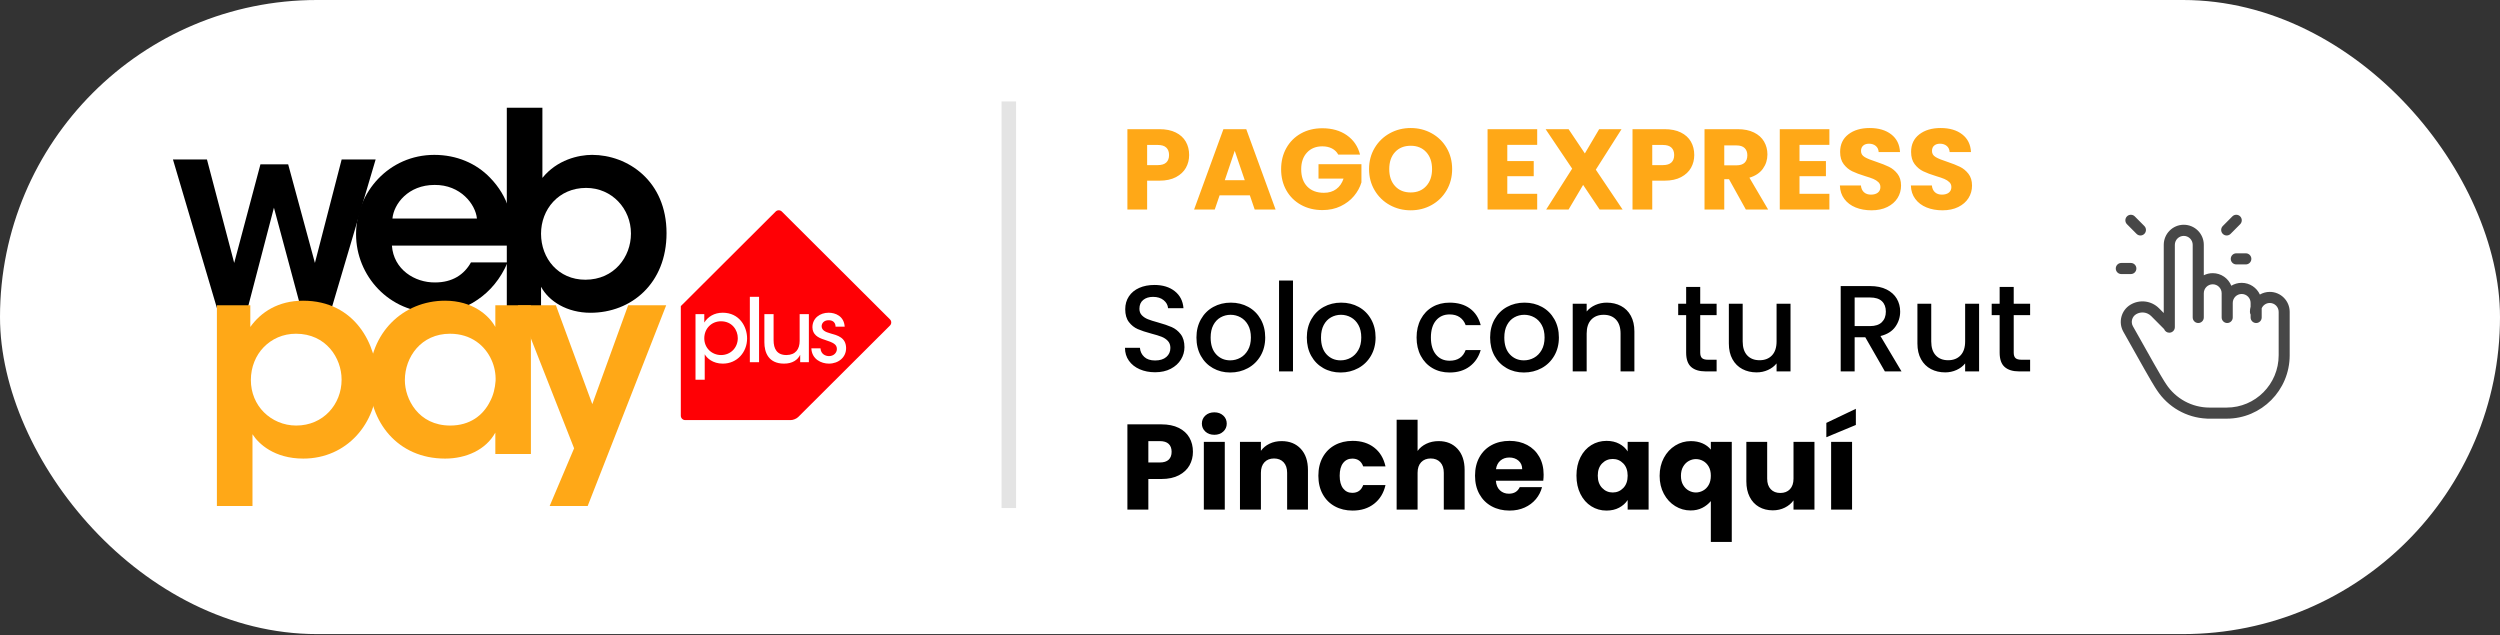 <?xml version="1.0" encoding="UTF-8"?>
<svg width="1035px" height="263px" viewBox="0 0 1035 263" version="1.1" xmlns="http://www.w3.org/2000/svg" xmlns:xlink="http://www.w3.org/1999/xlink">
    <rect x="0" y="0" width="1035" height="263" fill="#333333" stroke="none"/>
    <!-- Generator: Sketch 55.2 (78181) - https://sketchapp.com -->
    <title>boton</title>
    <desc>Created with Sketch.</desc>
    <g id="Page-1" stroke="none" stroke-width="1" fill="none" fill-rule="evenodd">
        <g id="Artboard-Copy-2" transform="translate(-128, -362)">
            <g id="boton" transform="translate(128, 362)">
                <rect id="Rectangle" fill="#FFFFFF" x="0" y="0" width="1035" height="262.507" rx="131.254"></rect>
                <path d="M493.874,187.045 C493.874,189.09 493.401,190.958 492.454,192.651 C491.508,194.344 490.054,195.71 488.093,196.749 C486.132,197.788 483.698,198.308 480.791,198.308 L475.415,198.308 L475.415,210.978 L466.743,210.978 L466.743,175.682 L480.791,175.682 C483.63,175.682 486.031,176.168 487.992,177.14 C489.953,178.112 491.423,179.453 492.404,181.162 C493.384,182.872 493.874,184.833 493.874,187.045 Z M480.131,191.469 C481.788,191.469 483.022,191.084 483.833,190.313 C484.645,189.542 485.05,188.453 485.05,187.045 C485.05,185.637 484.645,184.548 483.833,183.777 C483.022,183.006 481.788,182.62 480.131,182.62 L475.415,182.62 L475.415,191.469 L480.131,191.469 Z M502.749,180.006 C501.227,180.006 499.985,179.562 499.021,178.673 C498.058,177.785 497.576,176.687 497.576,175.38 C497.576,174.039 498.058,172.925 499.021,172.036 C499.985,171.148 501.227,170.704 502.749,170.704 C504.236,170.704 505.462,171.148 506.425,172.036 C507.389,172.925 507.871,174.039 507.871,175.38 C507.871,176.687 507.389,177.785 506.425,178.673 C505.462,179.562 504.236,180.006 502.749,180.006 Z M507.059,182.922 L507.059,210.978 L498.388,210.978 L498.388,182.922 L507.059,182.922 Z M530.59,182.62 C533.903,182.62 536.548,183.685 538.526,185.813 C540.504,187.942 541.493,190.866 541.493,194.587 L541.493,210.978 L532.872,210.978 L532.872,195.743 C532.872,193.866 532.381,192.408 531.401,191.369 C530.421,190.33 529.102,189.81 527.445,189.81 C525.789,189.81 524.47,190.33 523.49,191.369 C522.509,192.408 522.019,193.866 522.019,195.743 L522.019,210.978 L513.348,210.978 L513.348,182.922 L522.019,182.922 L522.019,186.643 C522.898,185.402 524.082,184.422 525.569,183.701 C527.057,182.981 528.73,182.62 530.59,182.62 Z M545.803,196.95 C545.803,194.034 546.403,191.486 547.603,189.307 C548.804,187.129 550.477,185.453 552.624,184.279 C554.771,183.106 557.23,182.52 560.002,182.52 C563.552,182.52 566.519,183.441 568.902,185.285 C571.286,187.129 572.849,189.726 573.593,193.078 L564.364,193.078 C563.586,190.933 562.082,189.861 559.85,189.861 C558.261,189.861 556.993,190.472 556.047,191.696 C555.1,192.919 554.627,194.671 554.627,196.95 C554.627,199.229 555.1,200.981 556.047,202.204 C556.993,203.428 558.261,204.039 559.85,204.039 C562.082,204.039 563.586,202.967 564.364,200.821 L573.593,200.821 C572.849,204.106 571.277,206.687 568.877,208.565 C566.477,210.442 563.518,211.38 560.002,211.38 C557.23,211.38 554.771,210.794 552.624,209.62 C550.477,208.447 548.804,206.771 547.603,204.592 C546.403,202.414 545.803,199.866 545.803,196.95 Z M595.602,182.62 C598.848,182.62 601.451,183.685 603.412,185.813 C605.372,187.942 606.353,190.866 606.353,194.587 L606.353,210.978 L597.732,210.978 L597.732,195.743 C597.732,193.866 597.242,192.408 596.261,191.369 C595.281,190.33 593.962,189.81 592.306,189.81 C590.649,189.81 589.331,190.33 588.35,191.369 C587.37,192.408 586.88,193.866 586.88,195.743 L586.88,210.978 L578.208,210.978 L578.208,173.771 L586.88,173.771 L586.88,186.693 C587.759,185.453 588.959,184.464 590.48,183.726 C592.001,182.989 593.709,182.62 595.602,182.62 Z M639.062,196.497 C639.062,197.302 639.011,198.14 638.91,199.011 L619.284,199.011 C619.42,200.754 619.986,202.087 620.983,203.009 C621.981,203.93 623.206,204.391 624.66,204.391 C626.824,204.391 628.328,203.486 629.173,201.676 L638.403,201.676 C637.929,203.52 637.076,205.179 635.842,206.654 C634.608,208.129 633.061,209.285 631.202,210.123 C629.342,210.961 627.263,211.38 624.964,211.38 C622.192,211.38 619.724,210.794 617.56,209.62 C615.396,208.447 613.706,206.771 612.489,204.592 C611.272,202.414 610.663,199.866 610.663,196.95 C610.663,194.034 611.263,191.486 612.464,189.307 C613.664,187.129 615.346,185.453 617.509,184.279 C619.673,183.106 622.158,182.52 624.964,182.52 C627.703,182.52 630.137,183.09 632.267,184.229 C634.397,185.369 636.062,186.995 637.262,189.106 C638.462,191.218 639.062,193.682 639.062,196.497 Z M630.187,194.235 C630.187,192.76 629.68,191.587 628.666,190.715 C627.652,189.844 626.384,189.408 624.863,189.408 C623.409,189.408 622.183,189.827 621.186,190.665 C620.189,191.503 619.572,192.693 619.335,194.235 L630.187,194.235 Z M652.653,196.9 C652.653,194.017 653.202,191.486 654.301,189.307 C655.4,187.129 656.896,185.453 658.789,184.279 C660.682,183.106 662.795,182.52 665.128,182.52 C667.122,182.52 668.872,182.922 670.376,183.726 C671.881,184.531 673.039,185.587 673.85,186.894 L673.85,182.922 L682.522,182.922 L682.522,210.978 L673.85,210.978 L673.85,207.006 C673.005,208.313 671.83,209.369 670.326,210.174 C668.821,210.978 667.072,211.38 665.077,211.38 C662.778,211.38 660.682,210.785 658.789,209.595 C656.896,208.405 655.4,206.713 654.301,204.517 C653.202,202.321 652.653,199.782 652.653,196.9 Z M673.85,196.95 C673.85,194.805 673.25,193.112 672.05,191.872 C670.85,190.631 669.388,190.011 667.663,190.011 C665.939,190.011 664.477,190.623 663.277,191.847 C662.077,193.07 661.477,194.754 661.477,196.9 C661.477,199.045 662.077,200.746 663.277,202.003 C664.477,203.26 665.939,203.889 667.663,203.889 C669.388,203.889 670.85,203.268 672.05,202.028 C673.25,200.788 673.85,199.095 673.85,196.95 Z M687.086,197 C687.086,194.218 687.669,191.738 688.836,189.559 C690.002,187.38 691.574,185.679 693.552,184.455 C695.53,183.232 697.685,182.62 700.018,182.62 C701.809,182.62 703.415,182.93 704.835,183.55 C706.255,184.171 707.405,185.034 708.284,186.14 L708.284,182.922 L716.955,182.922 L716.955,224.352 L708.284,224.352 L708.284,207.458 C707.303,208.632 706.111,209.57 704.708,210.274 C703.305,210.978 701.708,211.33 699.916,211.33 C697.617,211.33 695.487,210.727 693.526,209.52 C691.566,208.313 690.002,206.62 688.836,204.442 C687.669,202.263 687.086,199.782 687.086,197 Z M708.284,196.95 C708.284,195.442 707.988,194.176 707.396,193.154 C706.804,192.131 706.035,191.361 705.089,190.841 C704.142,190.321 703.145,190.062 702.097,190.062 C701.082,190.062 700.102,190.321 699.155,190.841 C698.209,191.361 697.431,192.14 696.823,193.179 C696.214,194.218 695.91,195.492 695.91,197 C695.91,198.509 696.214,199.774 696.823,200.796 C697.431,201.819 698.209,202.59 699.155,203.109 C700.102,203.629 701.082,203.889 702.097,203.889 C703.111,203.889 704.1,203.629 705.063,203.109 C706.027,202.59 706.804,201.81 707.396,200.771 C707.988,199.732 708.284,198.458 708.284,196.95 Z M751.186,182.922 L751.186,210.978 L742.514,210.978 L742.514,207.157 C741.635,208.397 740.443,209.394 738.939,210.148 C737.434,210.903 735.769,211.28 733.944,211.28 C731.78,211.28 729.87,210.802 728.213,209.847 C726.557,208.891 725.272,207.509 724.359,205.699 C723.446,203.889 722.99,201.76 722.99,199.313 L722.99,182.922 L731.611,182.922 L731.611,198.157 C731.611,200.034 732.101,201.492 733.082,202.531 C734.062,203.57 735.38,204.09 737.037,204.09 C738.727,204.09 740.063,203.57 741.043,202.531 C742.024,201.492 742.514,200.034 742.514,198.157 L742.514,182.922 L751.186,182.922 Z M766.754,182.922 L766.754,210.978 L758.082,210.978 L758.082,182.922 L766.754,182.922 Z M768.326,175.933 L756.105,181.011 L756.105,175.078 L768.326,169.246 L768.326,175.933 Z" id="Pincheaquí" fill="#000000" fill-rule="nonzero"></path>
                <path d="M478.206,154.115 C475.841,154.115 473.714,153.7 471.823,152.87 C469.931,152.04 468.445,150.862 467.365,149.337 C466.284,147.812 465.743,146.033 465.743,144 L471.924,144 C472.059,145.524 472.658,146.778 473.722,147.761 C474.786,148.744 476.281,149.235 478.206,149.235 C480.198,149.235 481.752,148.752 482.866,147.787 C483.981,146.821 484.538,145.575 484.538,144.05 C484.538,142.864 484.192,141.898 483.499,141.153 C482.807,140.407 481.946,139.831 480.916,139.425 C479.886,139.018 478.459,138.577 476.635,138.103 C474.339,137.493 472.473,136.874 471.037,136.248 C469.602,135.621 468.378,134.646 467.365,133.325 C466.351,132.003 465.845,130.241 465.845,128.038 C465.845,126.005 466.351,124.226 467.365,122.701 C468.378,121.176 469.796,120.007 471.62,119.193 C473.444,118.38 475.554,117.973 477.952,117.973 C481.363,117.973 484.158,118.829 486.336,120.54 C488.515,122.252 489.722,124.598 489.958,127.581 L483.575,127.581 C483.474,126.293 482.866,125.191 481.752,124.276 C480.637,123.361 479.168,122.904 477.344,122.904 C475.689,122.904 474.339,123.328 473.292,124.175 C472.245,125.022 471.721,126.242 471.721,127.835 C471.721,128.919 472.05,129.809 472.709,130.503 C473.368,131.198 474.204,131.749 475.217,132.156 C476.23,132.562 477.615,133.003 479.371,133.477 C481.701,134.121 483.601,134.765 485.07,135.409 C486.539,136.053 487.789,137.044 488.819,138.383 C489.849,139.721 490.364,141.509 490.364,143.745 C490.364,145.541 489.882,147.236 488.92,148.829 C487.957,150.421 486.556,151.701 484.715,152.666 C482.875,153.632 480.705,154.115 478.206,154.115 Z M509.31,154.217 C506.676,154.217 504.295,153.615 502.167,152.412 C500.04,151.209 498.368,149.515 497.152,147.329 C495.936,145.143 495.328,142.61 495.328,139.73 C495.328,136.883 495.953,134.358 497.203,132.156 C498.452,129.953 500.158,128.258 502.319,127.072 C504.481,125.886 506.895,125.293 509.563,125.293 C512.231,125.293 514.646,125.886 516.808,127.072 C518.969,128.258 520.675,129.953 521.924,132.156 C523.174,134.358 523.799,136.883 523.799,139.73 C523.799,142.576 523.157,145.101 521.874,147.304 C520.59,149.506 518.842,151.209 516.63,152.412 C514.418,153.615 511.978,154.217 509.31,154.217 Z M509.31,149.184 C510.796,149.184 512.189,148.829 513.49,148.117 C514.79,147.405 515.845,146.338 516.656,144.914 C517.466,143.491 517.872,141.763 517.872,139.73 C517.872,137.696 517.483,135.976 516.706,134.57 C515.93,133.164 514.9,132.105 513.616,131.393 C512.333,130.681 510.948,130.326 509.462,130.326 C507.976,130.326 506.6,130.681 505.333,131.393 C504.067,132.105 503.062,133.164 502.319,134.57 C501.576,135.976 501.205,137.696 501.205,139.73 C501.205,142.746 501.973,145.075 503.51,146.719 C505.046,148.363 506.98,149.184 509.31,149.184 Z M535.298,116.143 L535.298,153.759 L529.523,153.759 L529.523,116.143 L535.298,116.143 Z M555.005,154.217 C552.37,154.217 549.989,153.615 547.862,152.412 C545.734,151.209 544.062,149.515 542.846,147.329 C541.631,145.143 541.023,142.61 541.023,139.73 C541.023,136.883 541.647,134.358 542.897,132.156 C544.147,129.953 545.852,128.258 548.014,127.072 C550.175,125.886 552.59,125.293 555.258,125.293 C557.926,125.293 560.341,125.886 562.502,127.072 C564.663,128.258 566.369,129.953 567.619,132.156 C568.868,134.358 569.493,136.883 569.493,139.73 C569.493,142.576 568.851,145.101 567.568,147.304 C566.285,149.506 564.537,151.209 562.325,152.412 C560.113,153.615 557.673,154.217 555.005,154.217 Z M555.005,149.184 C556.491,149.184 557.884,148.829 559.184,148.117 C560.484,147.405 561.539,146.338 562.35,144.914 C563.161,143.491 563.566,141.763 563.566,139.73 C563.566,137.696 563.177,135.976 562.401,134.57 C561.624,133.164 560.594,132.105 559.311,131.393 C558.027,130.681 556.642,130.326 555.156,130.326 C553.67,130.326 552.294,130.681 551.028,131.393 C549.761,132.105 548.757,133.164 548.014,134.57 C547.271,135.976 546.899,137.696 546.899,139.73 C546.899,142.746 547.667,145.075 549.204,146.719 C550.741,148.363 552.674,149.184 555.005,149.184 Z M586.464,139.73 C586.464,136.849 587.046,134.316 588.211,132.13 C589.377,129.944 590.989,128.258 593.049,127.072 C595.109,125.886 597.474,125.293 600.142,125.293 C603.519,125.293 606.314,126.098 608.526,127.708 C610.738,129.317 612.232,131.613 613.009,134.595 L606.778,134.595 C606.271,133.206 605.461,132.122 604.346,131.342 C603.232,130.563 601.83,130.173 600.142,130.173 C597.778,130.173 595.895,131.012 594.493,132.689 C593.092,134.367 592.391,136.713 592.391,139.73 C592.391,142.746 593.092,145.101 594.493,146.795 C595.895,148.49 597.778,149.337 600.142,149.337 C603.485,149.337 605.697,147.863 606.778,144.914 L613.009,144.914 C612.198,147.761 610.679,150.023 608.45,151.701 C606.221,153.378 603.451,154.217 600.142,154.217 C597.474,154.217 595.109,153.615 593.049,152.412 C590.989,151.209 589.377,149.515 588.211,147.329 C587.046,145.143 586.464,142.61 586.464,139.73 Z M630.892,154.217 C628.257,154.217 625.876,153.615 623.749,152.412 C621.621,151.209 619.949,149.515 618.733,147.329 C617.518,145.143 616.91,142.61 616.91,139.73 C616.91,136.883 617.534,134.358 618.784,132.156 C620.034,129.953 621.739,128.258 623.901,127.072 C626.062,125.886 628.477,125.293 631.145,125.293 C633.813,125.293 636.228,125.886 638.389,127.072 C640.551,128.258 642.256,129.953 643.506,132.156 C644.755,134.358 645.38,136.883 645.38,139.73 C645.38,142.576 644.738,145.101 643.455,147.304 C642.172,149.506 640.424,151.209 638.212,152.412 C636,153.615 633.56,154.217 630.892,154.217 Z M630.892,149.184 C632.378,149.184 633.771,148.829 635.071,148.117 C636.371,147.405 637.427,146.338 638.237,144.914 C639.048,143.491 639.453,141.763 639.453,139.73 C639.453,137.696 639.065,135.976 638.288,134.57 C637.511,133.164 636.481,132.105 635.198,131.393 C633.914,130.681 632.53,130.326 631.044,130.326 C629.558,130.326 628.181,130.681 626.915,131.393 C625.648,132.105 624.644,133.164 623.901,134.57 C623.158,135.976 622.786,137.696 622.786,139.73 C622.786,142.746 623.554,145.075 625.091,146.719 C626.628,148.363 628.561,149.184 630.892,149.184 Z M665.188,125.293 C667.383,125.293 669.35,125.751 671.089,126.666 C672.829,127.581 674.188,128.936 675.167,130.732 C676.147,132.528 676.637,134.697 676.637,137.239 L676.637,153.759 L670.912,153.759 L670.912,138.103 C670.912,135.595 670.287,133.672 669.038,132.333 C667.788,130.995 666.083,130.326 663.921,130.326 C661.76,130.326 660.046,130.995 658.779,132.333 C657.513,133.672 656.88,135.595 656.88,138.103 L656.88,153.759 L651.104,153.759 L651.104,125.751 L656.88,125.751 L656.88,128.953 C657.825,127.801 659.033,126.903 660.502,126.259 C661.971,125.615 663.533,125.293 665.188,125.293 Z M703.891,130.478 L703.891,145.982 C703.891,147.033 704.136,147.787 704.626,148.244 C705.115,148.702 705.951,148.93 707.133,148.93 L710.679,148.93 L710.679,153.759 L706.12,153.759 C703.52,153.759 701.527,153.149 700.142,151.929 C698.758,150.709 698.065,148.727 698.065,145.982 L698.065,130.478 L694.772,130.478 L694.772,125.751 L698.065,125.751 L698.065,118.787 L703.891,118.787 L703.891,125.751 L710.679,125.751 L710.679,130.478 L703.891,130.478 Z M741.277,125.751 L741.277,153.759 L735.502,153.759 L735.502,150.455 C734.59,151.607 733.4,152.514 731.931,153.175 C730.462,153.836 728.9,154.166 727.245,154.166 C725.05,154.166 723.082,153.709 721.343,152.794 C719.604,151.879 718.236,150.523 717.24,148.727 C716.243,146.931 715.745,144.762 715.745,142.22 L715.745,125.751 L721.47,125.751 L721.47,141.356 C721.47,143.864 722.095,145.787 723.344,147.126 C724.594,148.464 726.299,149.134 728.461,149.134 C730.622,149.134 732.336,148.464 733.603,147.126 C734.869,145.787 735.502,143.864 735.502,141.356 L735.502,125.751 L741.277,125.751 Z M780.335,153.759 L772.23,139.628 L767.823,139.628 L767.823,153.759 L762.048,153.759 L762.048,118.431 L774.206,118.431 C776.908,118.431 779.196,118.905 781.07,119.854 C782.944,120.803 784.346,122.074 785.275,123.666 C786.203,125.259 786.668,127.038 786.668,129.004 C786.668,131.308 786.001,133.401 784.667,135.282 C783.333,137.163 781.281,138.442 778.512,139.12 L787.225,153.759 L780.335,153.759 Z M767.823,135.002 L774.206,135.002 C776.367,135.002 777.997,134.46 779.094,133.376 C780.192,132.291 780.741,130.834 780.741,129.004 C780.741,127.174 780.2,125.742 779.12,124.709 C778.039,123.675 776.401,123.158 774.206,123.158 L767.823,123.158 L767.823,135.002 Z M819.343,125.751 L819.343,153.759 L813.568,153.759 L813.568,150.455 C812.656,151.607 811.465,152.514 809.996,153.175 C808.527,153.836 806.965,154.166 805.31,154.166 C803.115,154.166 801.148,153.709 799.409,152.794 C797.669,151.879 796.301,150.523 795.305,148.727 C794.309,146.931 793.811,144.762 793.811,142.22 L793.811,125.751 L799.535,125.751 L799.535,141.356 C799.535,143.864 800.16,145.787 801.41,147.126 C802.659,148.464 804.365,149.134 806.526,149.134 C808.688,149.134 810.401,148.464 811.668,147.126 C812.934,145.787 813.568,143.864 813.568,141.356 L813.568,125.751 L819.343,125.751 Z M833.679,130.478 L833.679,145.982 C833.679,147.033 833.924,147.787 834.414,148.244 C834.904,148.702 835.739,148.93 836.921,148.93 L840.468,148.93 L840.468,153.759 L835.908,153.759 C833.308,153.759 831.315,153.149 829.931,151.929 C828.546,150.709 827.853,148.727 827.853,145.982 L827.853,130.478 L824.561,130.478 L824.561,125.751 L827.853,125.751 L827.853,118.787 L833.679,118.787 L833.679,125.751 L840.468,125.751 L840.468,130.478 L833.679,130.478 Z" id="SolocontuRut" fill="#000000" fill-rule="nonzero"></path>
                <path d="M492.304,64.183 C492.304,66.11 491.858,67.871 490.966,69.466 C490.074,71.061 488.705,72.349 486.857,73.328 C485.01,74.307 482.717,74.796 479.978,74.796 L474.913,74.796 L474.913,86.736 L466.743,86.736 L466.743,53.476 L479.978,53.476 C482.653,53.476 484.914,53.934 486.762,54.85 C488.609,55.766 489.995,57.029 490.918,58.64 C491.842,60.251 492.304,62.099 492.304,64.183 Z M479.356,68.353 C480.917,68.353 482.08,67.99 482.844,67.263 C483.609,66.537 483.991,65.51 483.991,64.183 C483.991,62.857 483.609,61.83 482.844,61.104 C482.08,60.377 480.917,60.014 479.356,60.014 L474.913,60.014 L474.913,68.353 L479.356,68.353 Z M517.434,80.861 L504.917,80.861 L502.91,86.736 L494.358,86.736 L506.493,53.476 L515.953,53.476 L528.088,86.736 L519.441,86.736 L517.434,80.861 Z M515.332,74.607 L511.176,62.43 L507.067,74.607 L515.332,74.607 Z M554.031,63.994 C553.426,62.888 552.558,62.044 551.427,61.459 C550.296,60.875 548.967,60.583 547.438,60.583 C544.794,60.583 542.676,61.443 541.084,63.165 C539.491,64.886 538.695,67.184 538.695,70.059 C538.695,73.122 539.531,75.515 541.203,77.237 C542.875,78.958 545.176,79.819 548.107,79.819 C550.113,79.819 551.809,79.313 553.195,78.303 C554.58,77.292 555.592,75.839 556.229,73.944 L545.861,73.944 L545.861,67.974 L563.634,67.974 L563.634,75.507 C563.029,77.529 562.002,79.408 560.552,81.145 C559.103,82.883 557.264,84.288 555.034,85.362 C552.805,86.436 550.289,86.973 547.486,86.973 C544.173,86.973 541.219,86.254 538.623,84.817 C536.027,83.38 534.005,81.382 532.556,78.824 C531.106,76.265 530.382,73.344 530.382,70.059 C530.382,66.774 531.106,63.844 532.556,61.27 C534.005,58.695 536.019,56.69 538.599,55.252 C541.179,53.815 544.125,53.097 547.438,53.097 C551.451,53.097 554.835,54.06 557.59,55.987 C560.345,57.914 562.169,60.583 563.061,63.994 L554.031,63.994 Z M584.035,87.068 C580.881,87.068 577.991,86.341 575.363,84.888 C572.735,83.435 570.649,81.406 569.104,78.8 C567.56,76.194 566.787,73.265 566.787,70.011 C566.787,66.758 567.56,63.836 569.104,61.246 C570.649,58.656 572.735,56.634 575.363,55.181 C577.991,53.728 580.881,53.002 584.035,53.002 C587.188,53.002 590.078,53.728 592.706,55.181 C595.334,56.634 597.404,58.656 598.917,61.246 C600.43,63.836 601.186,66.758 601.186,70.011 C601.186,73.265 600.422,76.194 598.893,78.8 C597.364,81.406 595.294,83.435 592.682,84.888 C590.07,86.341 587.188,87.068 584.035,87.068 Z M584.035,79.677 C586.71,79.677 588.852,78.792 590.461,77.023 C592.069,75.254 592.873,72.917 592.873,70.011 C592.873,67.074 592.069,64.728 590.461,62.975 C588.852,61.222 586.71,60.346 584.035,60.346 C581.327,60.346 579.169,61.214 577.561,62.952 C575.952,64.689 575.148,67.042 575.148,70.011 C575.148,72.949 575.952,75.294 577.561,77.047 C579.169,78.8 581.327,79.677 584.035,79.677 Z M624.023,59.967 L624.023,66.695 L634.964,66.695 L634.964,72.949 L624.023,72.949 L624.023,80.245 L636.398,80.245 L636.398,86.736 L615.854,86.736 L615.854,53.476 L636.398,53.476 L636.398,59.967 L624.023,59.967 Z M662.245,86.736 L655.413,76.55 L649.393,86.736 L640.124,86.736 L650.874,69.822 L639.885,53.476 L649.393,53.476 L656.129,63.52 L662.054,53.476 L671.322,53.476 L660.668,70.248 L671.752,86.736 L662.245,86.736 Z M701.421,64.183 C701.421,66.11 700.975,67.871 700.084,69.466 C699.192,71.061 697.822,72.349 695.975,73.328 C694.127,74.307 691.834,74.796 689.095,74.796 L684.031,74.796 L684.031,86.736 L675.861,86.736 L675.861,53.476 L689.095,53.476 C691.77,53.476 694.032,53.934 695.879,54.85 C697.727,55.766 699.112,57.029 700.036,58.64 C700.959,60.251 701.421,62.099 701.421,64.183 Z M688.474,68.353 C690.035,68.353 691.197,67.99 691.962,67.263 C692.726,66.537 693.108,65.51 693.108,64.183 C693.108,62.857 692.726,61.83 691.962,61.104 C691.197,60.377 690.035,60.014 688.474,60.014 L684.031,60.014 L684.031,68.353 L688.474,68.353 Z M722.777,86.736 L715.802,74.181 L713.843,74.181 L713.843,86.736 L705.673,86.736 L705.673,53.476 L719.385,53.476 C722.029,53.476 724.282,53.934 726.146,54.85 C728.009,55.766 729.402,57.021 730.326,58.616 C731.25,60.212 731.712,61.988 731.712,63.947 C731.712,66.158 731.083,68.132 729.824,69.869 C728.566,71.606 726.711,72.838 724.258,73.565 L731.998,86.736 L722.777,86.736 Z M713.843,68.448 L718.907,68.448 C720.404,68.448 721.527,68.084 722.276,67.358 C723.024,66.631 723.398,65.605 723.398,64.278 C723.398,63.015 723.024,62.02 722.276,61.293 C721.527,60.567 720.404,60.204 718.907,60.204 L713.843,60.204 L713.843,68.448 Z M744.993,59.967 L744.993,66.695 L755.934,66.695 L755.934,72.949 L744.993,72.949 L744.993,80.245 L757.367,80.245 L757.367,86.736 L736.824,86.736 L736.824,53.476 L757.367,53.476 L757.367,59.967 L744.993,59.967 Z M774.806,87.068 C772.353,87.068 770.156,86.673 768.213,85.883 C766.27,85.094 764.717,83.925 763.555,82.377 C762.392,80.829 761.779,78.966 761.715,76.786 L770.41,76.786 C770.538,78.018 770.968,78.958 771.7,79.605 C772.433,80.253 773.389,80.577 774.567,80.577 C775.777,80.577 776.733,80.3 777.434,79.748 C778.134,79.195 778.485,78.429 778.485,77.45 C778.485,76.628 778.206,75.949 777.649,75.412 C777.091,74.875 776.406,74.433 775.594,74.086 C774.782,73.738 773.627,73.344 772.13,72.901 C769.965,72.238 768.197,71.575 766.827,70.911 C765.458,70.248 764.279,69.269 763.292,67.974 C762.304,66.679 761.811,64.989 761.811,62.904 C761.811,59.809 762.941,57.385 765.203,55.631 C767.464,53.878 770.41,53.002 774.041,53.002 C777.736,53.002 780.714,53.878 782.976,55.631 C785.237,57.385 786.447,59.825 786.607,62.952 L777.768,62.952 C777.704,61.878 777.306,61.033 776.574,60.417 C775.841,59.801 774.901,59.493 773.755,59.493 C772.767,59.493 771.971,59.754 771.366,60.275 C770.761,60.796 770.458,61.546 770.458,62.525 C770.458,63.599 770.968,64.436 771.987,65.036 C773.006,65.636 774.599,66.284 776.765,66.979 C778.931,67.705 780.69,68.4 782.044,69.064 C783.398,69.727 784.568,70.69 785.556,71.954 C786.543,73.217 787.037,74.844 787.037,76.834 C787.037,78.729 786.551,80.45 785.579,81.998 C784.608,83.546 783.199,84.778 781.351,85.694 C779.504,86.61 777.322,87.068 774.806,87.068 Z M804.188,87.068 C801.736,87.068 799.538,86.673 797.595,85.883 C795.652,85.094 794.1,83.925 792.937,82.377 C791.774,80.829 791.161,78.966 791.098,76.786 L799.793,76.786 C799.92,78.018 800.35,78.958 801.083,79.605 C801.816,80.253 802.771,80.577 803.95,80.577 C805.16,80.577 806.115,80.3 806.816,79.748 C807.517,79.195 807.867,78.429 807.867,77.45 C807.867,76.628 807.588,75.949 807.031,75.412 C806.474,74.875 805.789,74.433 804.977,74.086 C804.165,73.738 803.01,73.344 801.513,72.901 C799.347,72.238 797.579,71.575 796.21,70.911 C794.84,70.248 793.662,69.269 792.674,67.974 C791.687,66.679 791.193,64.989 791.193,62.904 C791.193,59.809 792.324,57.385 794.585,55.631 C796.847,53.878 799.793,53.002 803.424,53.002 C807.119,53.002 810.097,53.878 812.358,55.631 C814.62,57.385 815.83,59.825 815.989,62.952 L807.151,62.952 C807.087,61.878 806.689,61.033 805.956,60.417 C805.224,59.801 804.284,59.493 803.137,59.493 C802.15,59.493 801.354,59.754 800.748,60.275 C800.143,60.796 799.841,61.546 799.841,62.525 C799.841,63.599 800.35,64.436 801.37,65.036 C802.389,65.636 803.981,66.284 806.147,66.979 C808.313,67.705 810.073,68.4 811.427,69.064 C812.78,69.727 813.951,70.69 814.938,71.954 C815.925,73.217 816.419,74.844 816.419,76.834 C816.419,78.729 815.933,80.45 814.962,81.998 C813.991,83.546 812.581,84.778 810.734,85.694 C808.886,86.61 806.705,87.068 804.188,87.068 Z" id="PAGOEXPRESS" fill="#FFA817" fill-rule="nonzero"></path>
                <g id="1348844731" transform="translate(71, 44.004)" fill-rule="nonzero">
                    <g id="g4364" transform="translate(0.544, 0.121)" fill="#000000">
                        <polygon id="path4366" points="0.066 21.899 14.137 21.899 25.414 64.731 36.277 23.917 47.761 23.917 58.831 64.731 69.9 21.899 83.971 21.899 65.76 83.456 53.037 83.456 41.864 41.858 31.001 83.456 18.276 83.456 0.059 21.899"></polygon>
                        <path d="M90.709,57.556 C91.384,67.423 100.156,72.917 108.59,72.805 C115.787,72.805 120.623,69.553 123.435,64.507 L138.618,64.507 C135.694,71.347 131.307,76.505 126.134,79.981 C120.961,83.569 114.889,85.363 108.478,85.363 C89.473,85.363 75.865,70.002 75.865,52.847 C75.865,35.355 89.585,19.994 108.253,19.994 C117.475,19.994 125.572,23.47 131.308,29.412 C138.843,37.149 141.654,46.792 140.417,57.556 L90.708,57.556 L90.709,57.556 Z M125.904,46.341 C125.341,40.511 119.156,32.325 108.36,32.437 C97.452,32.437 91.491,40.286 90.929,46.341 L125.909,46.341 L125.904,46.341 Z" id="path4368"></path>
                        <path d="M138.276,0.481 L153.009,0.481 L153.009,29.523 C159.082,22.01 167.966,19.992 173.589,19.992 C188.209,19.992 204.403,30.644 204.403,52.397 C204.403,73.252 189.783,85.362 172.914,85.362 C163.242,85.362 155.707,80.653 152.447,74.598 L152.447,83.455 L138.273,83.455 L138.273,0.481 L138.276,0.481 Z M189.669,52.506 C189.669,42.414 181.908,33.669 171.113,33.669 C159.642,33.669 152.445,42.639 152.445,52.618 C152.445,62.933 159.642,71.679 170.775,71.679 C182.808,71.679 189.669,62.149 189.669,52.618 L189.669,52.505 L189.669,52.506 Z" id="path4370"></path>
                    </g>
                    <g id="g4372" transform="translate(18.676, 80.268)" fill="#FFA817">
                        <g id="g4374">
                            <path d="M0.121,2.121 L13.953,2.121 L13.953,11.091 C18.339,4.925 25.537,0.215 35.771,0.215 C57.363,0.215 66.472,18.492 66.472,33.405 C66.472,50.896 53.989,65.584 35.883,65.584 C23.85,65.584 17.327,59.418 14.853,55.493 L14.853,85.207 L0.118,85.207 L0.118,2.13 L0.121,2.121 Z M51.743,32.842 C51.743,23.985 45.333,13.893 32.85,13.893 C27.452,13.893 22.841,16.023 19.467,19.5 C16.206,22.864 14.182,27.685 14.182,33.067 C14.182,38.337 16.206,43.047 19.58,46.41 C22.954,49.774 27.676,51.904 32.963,51.904 C44.209,51.904 51.743,43.047 51.743,32.955 L51.743,32.848 L51.743,32.842 Z" id="path4376"></path>
                            <path d="M130.123,63.678 L115.391,63.678 L115.391,54.82 C111.455,61.996 103.245,65.584 94.586,65.584 C74.793,65.584 63.209,50.223 63.209,32.844 C63.209,13.446 77.267,0.215 94.586,0.215 C105.832,0.215 112.692,6.158 115.391,11.091 L115.391,2.118 L130.123,2.118 L130.123,63.675 L130.123,63.678 Z M77.938,33.18 C77.938,40.804 83.449,51.904 96.719,51.904 C104.929,51.904 110.327,47.644 113.138,42.037 C114.6,39.346 115.275,36.431 115.5,33.404 C115.612,30.489 115.05,27.461 113.813,24.77 C111.227,18.94 105.491,13.894 96.607,13.894 C84.686,13.894 77.938,23.537 77.938,33.067 L77.938,33.182 L77.938,33.18 Z" id="path4378"></path>
                            <polygon id="path4380" points="148.001 61.322 124.722 2.119 140.467 2.119 155.536 43.045 170.381 2.119 186.125 2.119 153.625 85.208 137.881 85.208 148.005 61.32"></polygon>
                        </g>
                    </g>
                    <g id="g4382" transform="translate(210.273, 42.906)" fill="#FF0005">
                        <path d="M42.411,0.675 C41.706,-0.028 40.553,-0.028 39.847,0.675 L1.869,38.542 C1.163,39.245 0.586,39.82 0.586,39.82 C0.584,39.82 0.584,40.634 0.584,41.628 L0.584,85.199 C0.584,86.193 1.4,87.007 2.398,87.007 L46.097,87.007 C47.094,87.007 48.487,86.431 49.192,85.728 L87.172,47.861 C87.877,47.158 87.877,46.007 87.172,45.304 L42.409,0.674 L42.411,0.675 Z" id="path4384"></path>
                    </g>
                    <g id="g4386" transform="translate(216.922, 78.46)" fill="#FFFFFF">
                        <path d="M0.018,7.587 L3.652,7.587 L3.652,11.063 C5.156,8.684 7.725,7.002 11.285,7.002 C18.147,7.002 21.375,12.709 21.375,17.649 C21.375,23.283 17.303,28.076 11.321,28.076 C7.174,28.076 4.715,25.808 3.834,24.198 L3.834,34.735 L0.018,34.735 L0.018,7.591 L0.018,7.587 Z M17.522,17.5 C17.522,14.244 15.211,10.548 10.55,10.548 C8.568,10.548 6.843,11.316 5.596,12.597 C4.385,13.841 3.651,15.597 3.651,17.573 C3.651,19.549 4.385,21.269 5.632,22.512 C6.88,23.756 8.642,24.525 10.586,24.525 C14.623,24.525 17.522,21.414 17.522,17.536 L17.522,17.5 L17.522,17.5 Z" id="path4388"></path>
                        <polygon id="path4390" points="22.514 0.416 26.33 0.416 26.33 27.491 22.514 27.491 22.514 0.413"></polygon>
                        <path d="M46.95,27.491 L43.353,27.491 L43.353,24.418 C42.4,26.466 40.162,28.113 36.602,28.076 C30.18,28.04 28.529,23.393 28.529,19.258 L28.529,7.586 L32.345,7.586 L32.345,18.379 C32.345,21.965 33.74,24.526 37.666,24.526 C41.409,24.489 43.134,22.111 43.134,18.709 L43.134,7.584 L46.95,7.584 L46.95,27.486 L46.95,27.491 Z" id="path4392"></path>
                        <path d="M57.999,12.781 C57.999,11.245 57.045,10.074 55.1,10.111 C53.228,10.111 52.201,11.354 52.238,12.672 C52.311,14.245 53.742,14.977 55.871,15.562 C58.916,16.403 62.256,17.282 62.366,21.562 C62.439,25.441 59.21,28.075 55.247,28.075 C52.091,28.075 48.165,26.282 47.981,21.745 L51.761,21.745 C51.908,24.16 53.853,24.965 55.284,24.965 C57.119,24.965 58.549,23.685 58.549,22.001 C58.513,20.026 57.009,19.367 53.449,18.197 C50.661,17.355 48.458,16.038 48.422,13.038 C48.422,9.269 51.505,7.001 55.137,7.001 C57.89,7.001 61.486,8.354 61.779,12.781 L58.007,12.781 L57.999,12.781 Z" id="path4394"></path>
                    </g>
                </g>
                <polygon id="Path-2" fill="#E4E4E4" fill-rule="nonzero" points="414.637 42 414.637 210.325 420.649 210.325 420.649 42"></polygon>
                <path d="M895.932,136.228 L890.605,130.868 C888.939,129.198 886.359,128.879 884.343,130.093 C882.639,131.121 882.057,133.327 883.032,135.07 C890.443,148.327 894.794,155.957 895.989,157.801 L896.762,158.991 C900.743,165.075 907.499,168.736 914.739,168.735 L914.739,171.03 L914.739,173.325 L913.914,173.325 C913.772,173.325 913.637,173.315 913.509,173.296 C905.204,172.903 897.551,168.543 892.947,161.509 L892.168,160.309 C890.889,158.335 886.549,150.724 879.056,137.32 C876.87,133.411 878.174,128.462 881.999,126.155 C885.809,123.862 890.68,124.464 893.828,127.619 L895.792,129.596 L895.792,101.366 C895.792,96.772 899.504,93.049 904.082,93.049 C908.661,93.049 912.373,96.772 912.373,101.366 L912.373,113.959 C913.485,113.402 914.74,113.089 916.068,113.089 C919.552,113.089 922.533,115.244 923.76,118.298 C925.013,117.536 926.482,117.097 928.054,117.097 C931.398,117.097 934.28,119.083 935.59,121.944 C936.8,121.242 938.203,120.841 939.699,120.841 C944.245,120.841 947.93,124.548 947.93,129.122 L947.93,147.083 C947.93,161.576 936.253,173.325 921.848,173.325 L913.914,173.325 L913.914,168.735 L914.739,168.735 C917.78,168.735 917.781,173.325 914.739,173.325 C914.328,173.325 913.917,173.315 913.509,173.296 C910.879,172.907 911.014,168.735 913.914,168.735 L921.848,168.735 C933.733,168.735 943.368,159.041 943.368,147.083 L943.368,129.122 C943.368,127.083 941.725,125.43 939.699,125.43 C938.202,125.43 936.915,126.332 936.344,127.624 L936.344,131.426 C936.344,132.699 935.316,133.73 934.047,133.73 C932.778,133.73 931.75,132.699 931.75,131.426 L931.75,130.229 C931.57,129.9 931.467,129.523 931.467,129.122 C931.467,128.376 931.566,127.653 931.75,126.965 L931.75,125.414 C931.75,123.366 930.095,121.706 928.054,121.706 C926.013,121.706 924.358,123.366 924.358,125.414 C924.358,126.687 923.33,127.718 922.061,127.718 C920.792,127.718 919.764,126.687 919.764,125.414 C919.764,122.397 921.365,119.756 923.76,118.298 C924.146,119.258 924.358,120.307 924.358,121.406 L924.358,131.426 C924.358,132.699 923.33,133.73 922.061,133.73 C920.792,133.73 919.764,132.699 919.764,131.426 L919.764,121.406 C919.764,119.358 918.109,117.698 916.068,117.698 C914.027,117.698 912.373,119.358 912.373,121.406 L912.373,125.414 L912.373,131.426 C912.373,132.699 911.344,133.73 910.075,133.73 C908.807,133.73 907.778,132.699 907.778,131.426 L907.778,101.366 C907.778,99.318 906.124,97.658 904.082,97.658 C902.041,97.658 900.387,99.318 900.387,101.366 L900.387,135.434 C900.387,136.707 899.358,137.739 898.09,137.739 C897.099,137.739 896.255,137.11 895.932,136.228 Z M887.758,93.574 C888.649,94.471 888.649,95.924 887.758,96.82 C886.867,97.716 885.423,97.716 884.532,96.82 L880.565,92.829 C879.675,91.932 879.675,90.479 880.565,89.583 C881.456,88.687 882.9,88.687 883.791,89.583 L887.758,93.574 Z M882.178,108.867 C883.438,108.867 884.459,109.894 884.459,111.162 C884.459,112.429 883.438,113.457 882.178,113.457 L878.211,113.457 C876.952,113.457 875.93,112.429 875.93,111.162 C875.93,109.894 876.952,108.867 878.211,108.867 L882.178,108.867 Z M923.461,96.82 C922.57,97.716 921.126,97.716 920.235,96.82 C919.344,95.924 919.344,94.471 920.235,93.574 L924.202,89.583 C925.092,88.687 926.537,88.687 927.428,89.583 C928.318,90.479 928.318,91.932 927.428,92.829 L923.461,96.82 Z M925.815,109.466 C924.555,109.466 923.534,108.438 923.534,107.171 C923.534,105.903 924.555,104.876 925.815,104.876 L929.782,104.876 C931.041,104.876 932.063,105.903 932.063,107.171 C932.063,108.438 931.041,109.466 929.782,109.466 L925.815,109.466 Z" id="Combined-Shape" fill="#474747" fill-rule="nonzero"></path>
            </g>
        </g>
    </g>
</svg>